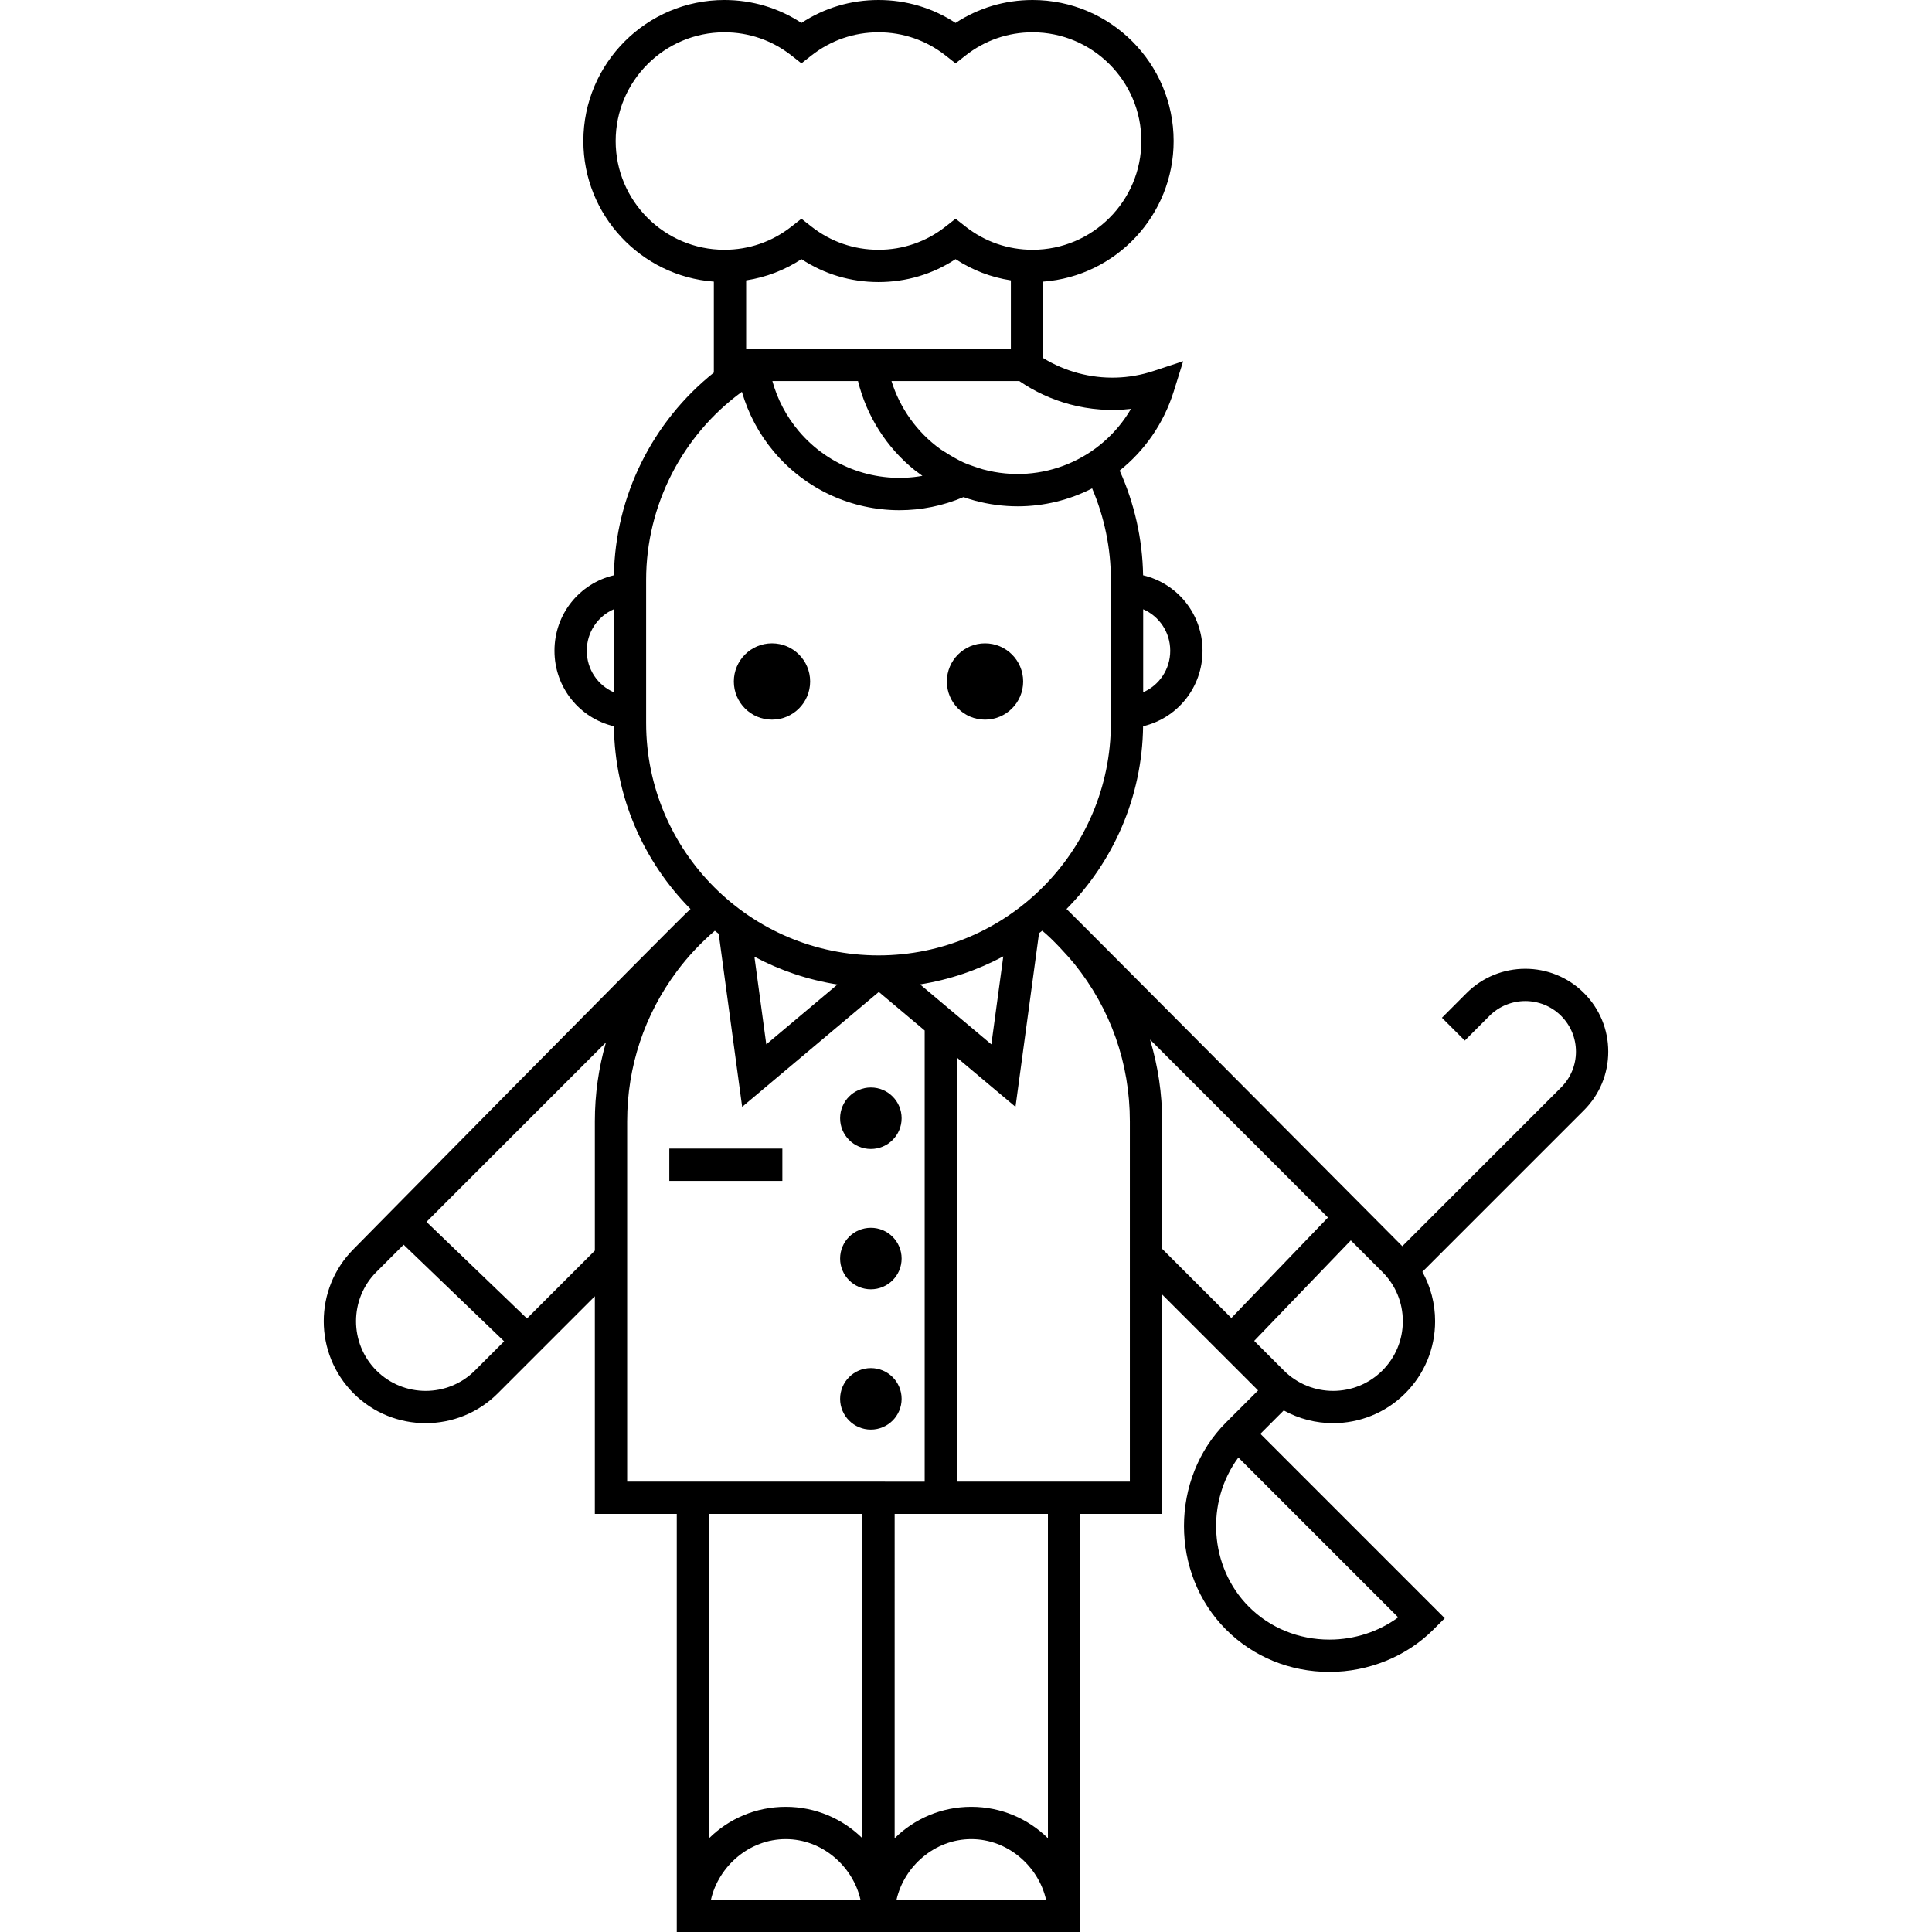 <?xml version="1.0" encoding="iso-8859-1"?>
<!-- Uploaded to: SVG Repo, www.svgrepo.com, Generator: SVG Repo Mixer Tools -->
<svg fill="#000000" version="1.1" id="Capa_1" xmlns="http://www.w3.org/2000/svg" xmlns:xlink="http://www.w3.org/1999/xlink" 
	 viewBox="0 0 612 612" xml:space="preserve">
<g>
	<g>
		<path d="M509.446,333.119c0-7.009-2.736-13.605-7.705-18.573c-10.241-10.227-26.906-10.225-37.152,0.005l-7.828,7.841l7.241,7.229
			l7.821-7.835c6.255-6.244,16.433-6.244,22.685-0.001c3.034,3.033,4.704,7.059,4.704,11.334c0,4.284-1.67,8.312-4.706,11.346
			l-50.293,50.294c0,0-105.004-105.611-106.368-106.818c14.759-14.929,23.979-35.348,24.252-57.888
			c10.878-2.581,18.828-12.284,18.828-23.919c0-11.628-7.948-21.324-18.824-23.905c-0.193-11.445-2.741-22.795-7.431-33.16
			c7.837-6.253,13.943-14.845,17.158-25.149l2.966-9.503l-9.453,3.12c-7.688,2.54-15.927,2.768-23.808,0.66
			c-3.962-1.068-7.678-2.674-11.092-4.776v-24.21c23.075-1.716,41.331-21.029,41.331-44.536C371.775,20.04,351.734,0,327.101,0
			c-8.79,0-17.152,2.498-24.408,7.261C295.435,2.498,287.073,0,278.283,0c-8.79,0-17.152,2.498-24.409,7.261
			C246.618,2.498,238.256,0,229.466,0c-24.633,0-44.673,20.04-44.673,44.673c0,23.508,18.256,42.82,41.332,44.536v28.821
			c-19.413,15.482-31.23,39.09-31.659,64.195c-10.877,2.572-18.825,12.27-18.825,23.91c0,11.648,7.951,21.351,18.827,23.923
			c0.274,22.541,9.496,42.959,24.254,57.887c-4.511,3.996-106.726,107.732-106.726,107.732c-12.591,12.591-12.592,33.089,0,45.696
			c6.298,6.298,14.57,9.447,22.841,9.447c8.272,0,16.544-3.149,22.841-9.447l30.751-30.751v68.945h25.952V612h127.802V479.569
			h25.952v-69.507l30.389,30.387l-10.13,10.125c-17.791,17.793-17.791,47.855,0,65.646c8.632,8.634,20.264,13.388,32.751,13.388
			c12.398,0,24.387-4.878,32.896-13.388l3.617-3.617l-58.409-58.41l7.403-7.403c4.849,2.681,10.241,4.03,15.639,4.03
			c8.272,0,16.544-3.15,22.841-9.447c6.107-6.106,9.47-14.222,9.47-22.853c0-5.565-1.406-10.91-4.035-15.644l51.176-51.176
			C506.71,346.736,509.446,340.136,509.446,333.119z M362.125,192.993c5.073,2.214,8.57,7.252,8.57,13.142
			c0,5.895-3.497,10.936-8.57,13.152V192.993z M194.443,219.296c-5.073-2.213-8.57-7.256-8.57-13.16
			c0-5.899,3.497-10.938,8.57-13.149V219.296z M338.883,128.081c6.376,1.704,12.935,2.181,19.377,1.441
			c-9.269,15.919-28.237,24.165-46.807,19.183c-1.557-0.421-4.872-1.637-4.872-1.637c-3.326-1.196-8.706-4.803-8.706-4.803
			c-7.367-5.303-12.813-12.961-15.483-21.568h40.486C327.721,124.031,333.089,126.518,338.883,128.081z M271.785,120.696
			c2.712,11.078,9.076,21.107,17.991,28.26l2.416,1.78c-14.403,2.559-29.464-2.618-39.231-14.25
			c-3.902-4.643-6.716-10.021-8.296-15.791H271.785z M236.358,110.463V88.812c6.256-0.962,12.187-3.226,17.518-6.725
			c7.256,4.763,15.618,7.261,24.409,7.261c8.79,0,17.152-2.498,24.409-7.261c5.331,3.499,11.263,5.763,17.519,6.725v21.652H236.358z
			 M195.025,44.673c0-18.991,15.45-34.441,34.441-34.441c7.782,0,15.129,2.54,21.247,7.348l3.16,2.483l3.161-2.483
			c6.12-4.808,13.467-7.348,21.249-7.348c7.782,0,15.129,2.54,21.249,7.348l3.16,2.483l3.161-2.483
			c6.119-4.808,13.466-7.348,21.247-7.348c18.991,0,34.441,15.45,34.441,34.441s-15.451,34.442-34.441,34.442
			c-7.782,0-15.129-2.54-21.249-7.348l-3.16-2.483l-3.161,2.483c-6.12,4.808-13.467,7.348-21.249,7.348
			c-7.782,0-15.129-2.54-21.249-7.348l-3.161-2.483l-3.161,2.483c-6.119,4.808-13.467,7.348-21.247,7.348
			C210.475,79.114,195.025,63.663,195.025,44.673z M204.676,229.03v-45.392c0-23.571,11.467-45.772,30.338-59.525
			c2,6.917,5.417,13.37,10.115,18.957c10.122,12.056,24.813,18.547,39.801,18.547c6.833,0,13.725-1.366,20.275-4.153
			c1.179,0.409,2.373,0.793,3.589,1.122c4.544,1.219,9.105,1.802,13.594,1.802c8.32,0,16.378-2.007,23.565-5.684
			c3.883,9.088,5.94,18.98,5.94,28.934v45.392c0,40.588-33.021,73.61-73.609,73.61C237.697,302.639,204.676,269.618,204.676,229.03z
			 M317.813,302.948l-3.777,27.872l-22.588-18.99C300.843,310.339,309.725,307.292,317.813,302.948z M265.288,311.859
			l-22.551,18.961l-3.76-27.758C247.056,307.369,255.915,310.393,265.288,311.859z M150.446,434.14
			c-8.605,8.604-22.607,8.605-31.211,0.001c-8.605-8.614-8.607-22.624-0.003-31.228l8.626-8.626l31.833,30.606L150.446,434.14z
			 M188.432,355.221v40.934l-21.503,21.503l-31.833-30.606l56.848-56.848C189.623,338.244,188.432,346.64,188.432,355.221z
			 M198.664,469.337V355.219c0-17.304,5.456-33.76,15.778-47.589c3.503-4.694,7.541-8.966,11.994-12.793
			c0.408,0.322,0.817,0.645,1.233,0.959l7.425,54.816l43.293-36.399l14.524,12.211v142.913H198.664z M225.21,601.768
			c2.416-10.593,12.109-19.184,23.683-19.184c11.574,0,21.267,8.591,23.683,19.184H225.21z M273.168,582.303
			c-6.239-6.164-14.819-9.952-24.276-9.952c-9.457,0-18.037,3.787-24.276,9.952V479.569h48.552V582.303z M283.993,601.768
			c2.416-10.593,12.109-19.184,23.683-19.184s21.267,8.591,23.683,19.184H283.993z M331.953,582.304
			c-6.239-6.165-14.819-9.954-24.278-9.954c-9.457,0-18.036,3.787-24.275,9.951V479.569h48.552V582.304z M357.905,469.337h-54.762
			v-134.31l18.537,15.586l7.453-54.996c0.339-0.26,0.675-0.522,1.01-0.787c3.063,2.394,8.458,8.33,10.181,10.48
			c11.501,14.279,17.58,31.537,17.58,49.91V469.337z M368.137,395.592v-40.372c0-8.819-1.319-17.555-3.838-25.916l56.364,56.371
			l-30.607,31.834L368.137,395.592z M442.913,512.328c-6.151,4.523-13.841,7.049-21.767,7.049c-9.754,0-18.815-3.69-25.516-10.39
			c-12.646-12.646-13.761-33.241-3.351-47.291L442.913,512.328z M437.899,434.14c-8.605,8.604-22.607,8.604-31.212,0l-9.393-9.393
			l30.607-31.834l10.002,10.003c4.174,4.168,6.471,9.711,6.471,15.606C444.371,424.418,442.072,429.965,437.899,434.14z"/>
		<circle cx="275.865" cy="354.223" r="9.742"/>
		<circle cx="275.865" cy="398.67" r="9.742"/>
		<circle cx="275.865" cy="443.115" r="9.742"/>
		<circle cx="244.545" cy="215.875" r="12.086"/>
		<circle cx="312.023" cy="215.875" r="12.086"/>
		<rect x="212.017" y="363.841" width="35.813" height="10.232"/>
	</g>
</g>
</svg>